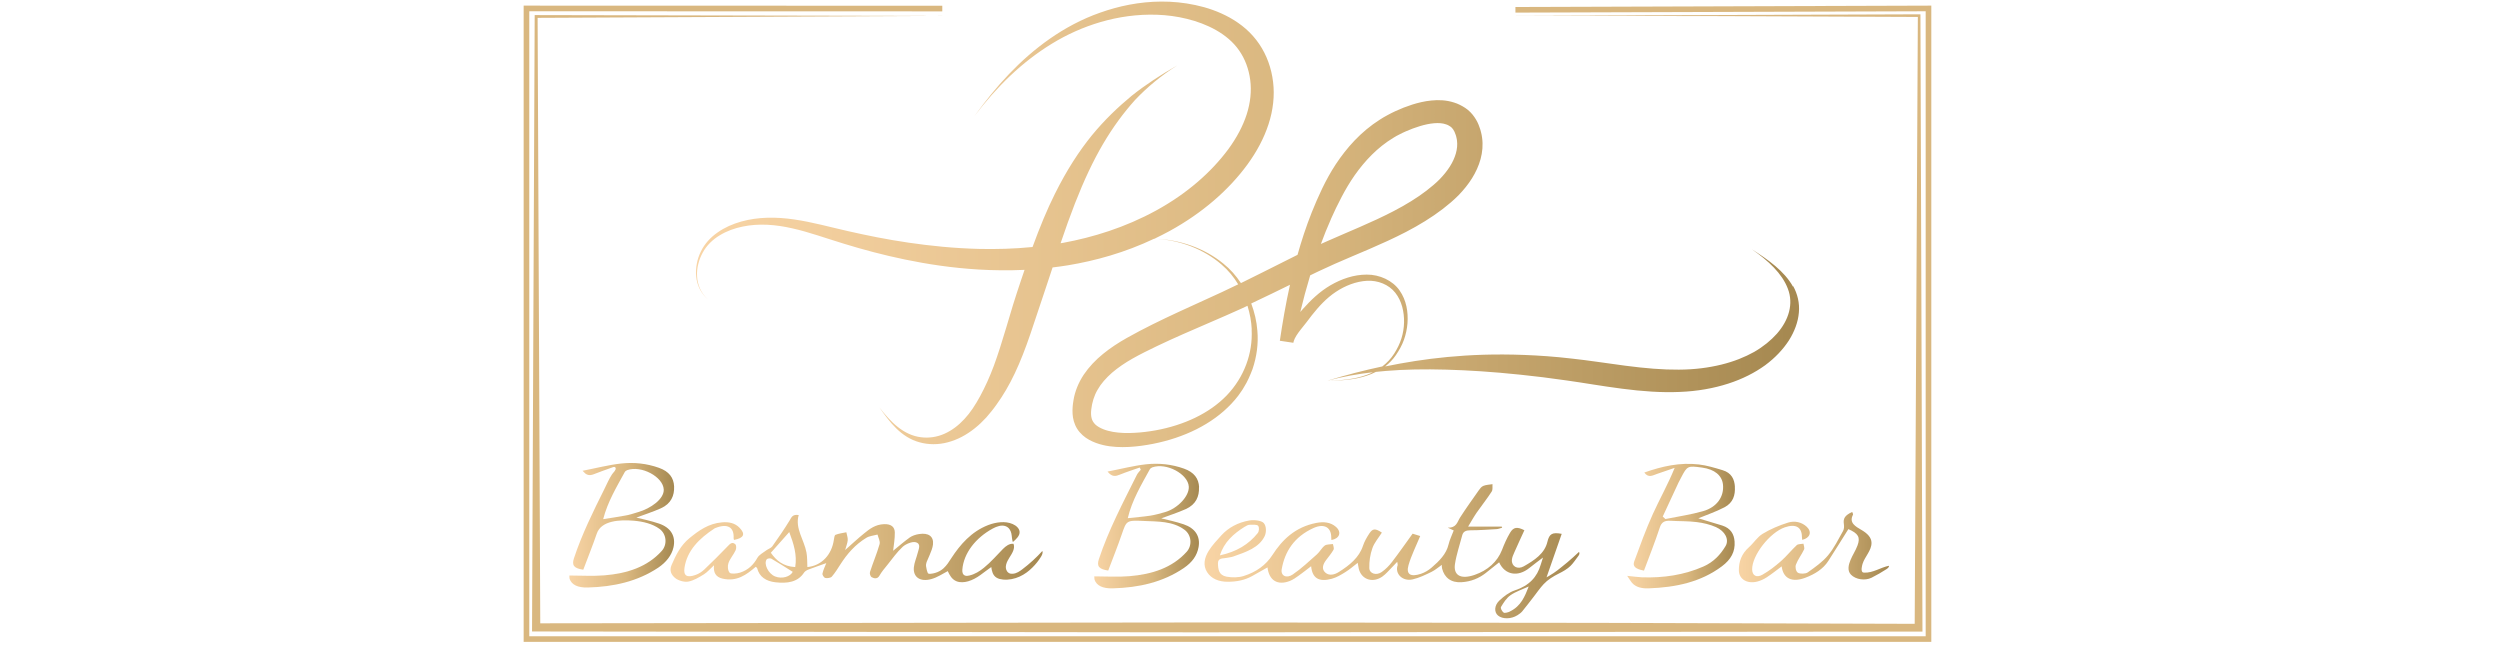 <?xml version="1.0" encoding="UTF-8"?>
<svg id="Layer_1" xmlns="http://www.w3.org/2000/svg" xmlns:xlink="http://www.w3.org/1999/xlink" viewBox="0 0 444 115">
  <defs>
    <linearGradient id="linear-gradient" x1="123.59" y1="39.92" x2="319.5" y2="39.92" gradientUnits="userSpaceOnUse">
      <stop offset="0" stop-color="#f8d4a5"/>
      <stop offset=".55" stop-color="#d9b77f"/>
      <stop offset=".99" stop-color="#a68951"/>
    </linearGradient>
    <linearGradient id="linear-gradient-2" x1="119.08" y1="97.44" x2="185.2" y2="97.44" xlink:href="#linear-gradient"/>
    <linearGradient id="linear-gradient-3" x1="194.36" y1="93.42" x2="212.97" y2="93.42" xlink:href="#linear-gradient"/>
    <linearGradient id="linear-gradient-4" x1="289" y1="93.43" x2="308.13" y2="93.43" xlink:href="#linear-gradient"/>
    <linearGradient id="linear-gradient-5" x1="308.82" y1="97.17" x2="335.5" y2="97.17" xlink:href="#linear-gradient"/>
    <linearGradient id="linear-gradient-6" x1="213.95" y1="97.87" x2="280.52" y2="97.87" xlink:href="#linear-gradient"/>
    <linearGradient id="linear-gradient-7" x1="101.11" y1="93.29" x2="119.72" y2="93.29" xlink:href="#linear-gradient"/>
  </defs>
  <path d="M318.44,50.91c-.78-1.4-1.88-2.58-3.12-3.64-1.25-1.07-2.66-2.02-4.19-3,1.48,1.04,2.81,2.09,3.91,3.25,1.1,1.15,1.98,2.41,2.48,3.75,1.05,2.71.16,5.6-1.94,7.99-1.06,1.19-2.41,2.3-4.04,3.24-1.65.92-3.57,1.7-5.81,2.25-2.24.55-4.76.89-7.57.9-2.84.03-5.98-.24-9.5-.7-3.37-.44-6.54-.95-9.55-1.27-3-.35-5.78-.54-8.38-.64-5.19-.2-9.64-.02-13.64.36-4,.38-7.56.96-11.02,1.67-.02,0-.03,0-.05,0,.73-.58,1.37-1.24,1.88-1.99.59-.86,1.1-1.77,1.44-2.73.34-.96.55-1.95.63-2.95.14-1.98-.18-4.07-1.41-5.82-1.22-1.76-3.54-2.83-5.83-2.81-2.3,0-4.49.77-6.41,1.88-1.95,1.13-3.54,2.67-4.99,4.3-.13.15-.27.31-.4.46.51-2.12,1.09-4.28,1.76-6.51.49-.24.98-.47,1.47-.71.95-.45,1.91-.89,2.9-1.33,3.95-1.75,8.29-3.41,12.69-5.69,2.3-1.2,4.49-2.53,6.49-4.06.99-.77,1.94-1.56,2.84-2.48.88-.91,1.67-1.89,2.34-2.95.66-1.06,1.2-2.21,1.53-3.43.33-1.22.45-2.52.27-3.79-.03-.32-.11-.63-.18-.94-.06-.31-.17-.62-.28-.92-.19-.59-.49-1.21-.9-1.8-.4-.59-.96-1.19-1.63-1.63-.62-.4-1.29-.75-1.99-.96-1.4-.45-2.79-.49-4.02-.36-1.24.12-2.37.4-3.42.73-1.06.34-2.02.72-2.97,1.16-.48.23-.96.45-1.41.71-.46.24-.91.51-1.33.78-3.47,2.2-5.94,5.07-7.84,7.92-.94,1.43-1.74,2.9-2.43,4.33-.68,1.43-1.3,2.84-1.85,4.23-1.03,2.59-1.84,5.11-2.53,7.55-2.08,1.03-4.09,2.06-6.06,3.04-1.36.68-2.68,1.34-3.99,1.98-.85-1.29-1.89-2.48-3.12-3.46-3.31-2.71-7.69-4.29-12.26-4.41.9-.43,1.81-.89,2.71-1.38,5.85-3.21,10.53-7.31,13.82-11.81,1.65-2.26,2.94-4.66,3.75-7.15.81-2.48,1.11-5.07.81-7.51-.29-2.44-1.12-4.77-2.47-6.75-.67-.99-1.48-1.9-2.37-2.68-.89-.78-1.85-1.43-2.84-1.99-1.99-1.1-4.07-1.81-6.12-2.24-2.05-.44-4.08-.63-6.04-.62-3.94.02-7.58.8-10.88,1.97-3.31,1.16-6.27,2.78-8.93,4.63-5.34,3.74-9.53,8.41-13.4,13.75,4-5.26,8.42-9.6,13.75-12.86,2.65-1.63,5.55-2.94,8.68-3.86,3.12-.91,6.5-1.41,10.01-1.29,1.75.06,3.54.29,5.31.73,1.77.43,3.53,1.08,5.15,1.99,1.61.91,3.07,2.11,4.11,3.61,1.05,1.5,1.73,3.31,1.98,5.26.25,1.96.04,4.02-.63,6.11-.67,2.08-1.79,4.17-3.27,6.19-3,4.04-7.29,7.85-12.8,10.87-5.55,3.04-11.24,4.77-16.53,5.75-.15.03-.3.05-.45.07.87-2.56,1.7-4.89,2.54-7.04,1.62-4.15,3.24-7.58,4.99-10.57,1.75-2.98,3.62-5.52,5.71-7.85,2.16-2.27,4.58-4.3,7.51-6.14-3.01,1.72-5.63,3.43-8.12,5.41-2.44,2.02-4.79,4.25-7.09,7.05-2.28,2.81-4.47,6.18-6.56,10.39-1.38,2.76-2.67,5.89-3.96,9.42-3.3.33-6.45.4-9.42.34-4.57-.11-8.74-.55-12.58-1.11-3.85-.56-7.37-1.28-10.68-2.03-3.3-.74-6.44-1.63-9.63-2.09-3.17-.47-6.41-.48-9.43.37-1.5.42-2.95,1.05-4.2,1.94-1.26.87-2.33,2.04-2.97,3.39-.33.67-.58,1.39-.71,2.13-.15.74-.2,1.5-.12,2.26.12,1.52.84,3.05,2.12,4.14-1.26-1.12-1.9-2.66-1.96-4.15-.05-.75.04-1.49.22-2.2.17-.71.45-1.39.8-2.02.69-1.27,1.76-2.3,3.01-3.05,1.24-.76,2.64-1.26,4.07-1.55,2.89-.6,5.87-.36,8.83.32,2.97.66,5.95,1.76,9.26,2.76,3.3,1.01,6.84,1.97,10.77,2.78,3.92.81,8.23,1.48,13.03,1.77,2.58.15,5.31.19,8.17.06-.21.6-.41,1.21-.62,1.83-.25.76-.5,1.5-.74,2.23-.24.74-.48,1.46-.69,2.17-.42,1.4-.82,2.73-1.2,4.01-.75,2.53-1.46,4.77-2.2,6.79-.75,2.01-1.56,3.78-2.42,5.37-.42.79-.89,1.55-1.34,2.23-.45.67-.95,1.3-1.47,1.86-1.05,1.14-2.24,2.04-3.55,2.62-1.31.58-2.77.81-4.22.61-1.45-.18-2.84-.85-4.04-1.8-1.22-.95-2.26-2.17-3.3-3.5.97,1.38,1.9,2.66,3.03,3.76,1.12,1.09,2.48,2.01,4.09,2.44,1.59.45,3.36.46,5.06,0,1.7-.45,3.3-1.31,4.74-2.46.72-.57,1.41-1.22,2.07-1.94.63-.73,1.24-1.46,1.82-2.29,1.18-1.63,2.27-3.48,3.26-5.58.99-2.09,1.89-4.42,2.76-6.97.84-2.52,1.77-5.28,2.78-8.31.4-1.21.79-2.37,1.16-3.5.9-.11,1.81-.23,2.73-.38,4.88-.81,10.1-2.25,15.31-4.72,4.57.19,8.85,1.88,11.96,4.58,1.2,1.02,2.19,2.23,2.96,3.52-1.91.93-3.78,1.81-5.66,2.65-3.32,1.51-6.54,2.97-9.62,4.5-1.54.77-3.03,1.55-4.49,2.37-1.49.84-2.92,1.77-4.23,2.84-1.31,1.06-2.49,2.3-3.43,3.69-.92,1.39-1.58,2.99-1.82,4.55-.13.75-.21,1.54-.16,2.4.05.85.28,1.8.81,2.65.53.85,1.33,1.53,2.14,1.97.79.43,1.61.72,2.41.91,1.62.39,3.18.42,4.66.35,1.48-.08,2.87-.28,4.26-.55,5.48-1.08,10.48-3.46,13.93-7.13.44-.44.82-.94,1.21-1.42.34-.51.73-.98,1.01-1.51.65-1.02,1.11-2.12,1.53-3.22.75-2.22,1.06-4.54.86-6.8-.12-1.66-.51-3.29-1.09-4.85,1.18-.55,2.36-1.12,3.56-1.7,1.09-.53,2.2-1.07,3.32-1.62-.77,3.46-1.33,6.77-1.8,9.94,0,0,0,0,0,0h0s2.4.36,2.4.36c0,0,0,0,0,0,.02-.09.04-.18.06-.27.18-.63.69-1.37,1.24-2.07.34-.43.68-.85,1.01-1.27.32-.42.64-.84.96-1.26,1.27-1.61,2.65-3.1,4.29-4.18,1.64-1.09,3.56-1.85,5.51-1.96,1.93-.11,3.88.66,5.03,2.12,1.16,1.46,1.6,3.4,1.56,5.29-.02.95-.18,1.91-.47,2.84-.29.93-.74,1.83-1.28,2.68-.55.86-1.26,1.63-2.11,2.28-3.24.69-6.41,1.51-9.76,2.53,2.79-.73,5.44-1.2,8.08-1.5-.38.19-.77.36-1.19.5-2.12.76-4.49.97-6.89,1,2.4,0,4.78-.15,6.95-.87.58-.18,1.14-.42,1.67-.69.58-.06,1.16-.12,1.75-.17,3.41-.28,6.87-.34,10.74-.23,3.87.11,8.14.37,13.19.9,2.52.26,5.24.59,8.19,1.02,2.95.41,6.16.99,9.8,1.46,3.65.48,7.09.72,10.27.58,3.2-.12,6.1-.66,8.64-1.48,2.55-.82,4.74-1.95,6.55-3.26,1.8-1.33,3.19-2.83,4.22-4.41,1-1.59,1.63-3.27,1.77-4.95.16-1.68-.25-3.32-1.02-4.71ZM222.29,58.53c.23,4.21-1.33,8.47-4.42,11.69-3.1,3.22-7.63,5.29-12.58,6.2-1.24.22-2.52.39-3.82.45-1.29.08-2.59.04-3.81-.17-.61-.11-1.2-.26-1.74-.48-.54-.22-1.04-.5-1.38-.82-.33-.33-.56-.68-.67-1.13-.12-.45-.13-.98-.06-1.57.06-.57.2-1.24.38-1.8.18-.57.42-1.14.74-1.68.61-1.09,1.51-2.09,2.56-3.02,1.07-.91,2.29-1.75,3.64-2.51,1.32-.75,2.84-1.5,4.34-2.22,3.03-1.45,6.28-2.85,9.69-4.32,1.7-.74,3.47-1.49,5.25-2.31.38-.17.76-.36,1.14-.53.43,1.37.69,2.78.76,4.21ZM236.35,38.95c.58-1.31,1.22-2.64,1.92-3.97.69-1.32,1.46-2.62,2.34-3.88,1.77-2.5,3.99-4.9,6.86-6.63.35-.22.72-.43,1.1-.61.37-.21.76-.37,1.15-.55.8-.35,1.65-.67,2.49-.92,1.65-.5,3.42-.73,4.58-.31.3.08.55.24.79.39.19.12.34.29.51.53.16.24.31.54.42.9.06.17.13.35.15.53.04.18.09.36.1.54.19,1.45-.29,3.08-1.28,4.63-.49.77-1.1,1.52-1.79,2.23-.68.7-1.51,1.38-2.37,2.05-1.73,1.32-3.69,2.51-5.82,3.62-3.92,2.04-8.02,3.65-11.97,5.41-.32.14-.62.28-.94.42.53-1.45,1.12-2.92,1.78-4.4Z" fill="url(#linear-gradient)"/>
  <g>
    <path d="M180.87,101.58c-.31.17-.66.3-1.03.32-.22.01-.45-.01-.63-.11-.15-.08-.27-.2-.35-.32-.51-.75-.07-1.68.42-2.45s1.04-1.62.72-2.44c-.76-.08-1.39.43-1.87.91-1.11,1.12-2.12,2.32-3.38,3.34-.73.6-1.58,1.14-2.58,1.38-.25.06-.52.1-.76.02-.46-.16-.53-.65-.5-1.05.22-2.93,2.38-5.68,5.42-7.32.67-.36,1.53-.68,2.26-.41.6.22.9.75,1.02,1.27s.09,1.05.27,1.55c.6-.52,1.25-1.12,1.2-1.82-.04-.59-.58-1.1-1.23-1.38-1.32-.58-2.98-.34-4.34.18-3.01,1.16-5.01,3.51-6.55,5.87-.41.63-.8,1.28-1.39,1.81-.6.55-1.45.91-2.36.98-.12,0-.26.01-.35-.05-.06-.04-.09-.1-.11-.16-.16-.39-.22-.78-.29-1.18-.03-.37.11-.74.27-1.08.14-.29.26-.58.38-.88.25-.61.52-1.23.59-1.87.15-1.44-.81-2.11-2.49-1.84-.57.09-1.2.29-1.63.6-1.07.77-2.05,1.63-2.96,2.37.11-1.02.32-2.14.3-3.26-.02-.94-.61-1.52-1.92-1.47-1.54.06-2.55.84-3.54,1.65-1.11.9-2.15,1.87-3.36,2.94.19-.7.42-1.22.46-1.75.03-.46-.16-.93-.25-1.4-.64.14-1.32.21-1.91.45-.21.09-.25.56-.3.86-.38,2.73-2.22,4.63-4.71,4.87-.05-.86,0-1.74-.16-2.59-.41-2.24-2.07-4.27-1.38-6.65-1.12-.16-1.27.4-1.6.94-.96,1.57-2.01,3.1-3.09,4.62-.22.31-.74.47-1.09.73-.55.41-1.26.78-1.55,1.3-.68,1.22-1.62,2.17-3.09,2.64-.57.18-1.62.27-1.84.02-.35-.41-.4-1.18-.22-1.71.27-.79.91-1.49,1.27-2.27.15-.32.16-.9-.07-1.1-.54-.46-.93-.05-1.32.36-1.36,1.41-2.74,2.8-4.17,4.15-.42.4-.97.76-1.55.96-1.53.54-2.17.15-1.97-1.24.44-3.06,2.59-5.23,5.37-7.04.03-.02.08-.03.12-.05,2.13-.86,3.35-.18,3.24,1.8,0,.1.04.2.07.31,1.77-.34,2.07-1.03.99-2.15-.82-.85-1.9-1.08-3.13-.97-2.39.2-4.11,1.46-5.73,2.77-1.62,1.31-2.45,3.04-3.22,4.81-.44,1.02-.02,1.79.68,2.34.54.43,1.6.73,2.29.6.99-.19,1.91-.76,2.76-1.28.63-.39,1.09-.96,1.81-1.62-.15,1.27.3,2.09,1.5,2.37,2.54.59,4.25-.67,5.91-2.1.15.14.24.18.25.24.37,1.53,1.57,2.34,3.3,2.52,2.02.22,3.91,0,5.04-1.74.15-.22.46-.41.75-.52,1.04-.4,2.11-.76,3.19-1.15-.22.56-.54,1.19-.68,1.86-.05.24.26.72.51.78.34.08.97-.02,1.15-.24.6-.69,1.07-1.47,1.56-2.23,1.17-1.81,2.58-3.46,4.58-4.67.54-.33,1.32-.39,1.98-.57.14.57.51,1.19.36,1.71-.47,1.66-1.17,3.28-1.7,4.93-.09.28.06.81.32.94.44.24,1.01.35,1.37-.3.38-.68.92-1.3,1.42-1.92.88-1.09,1.67-2.24,2.71-3.2.53-.48,1.66-.96,2.29-.8,1.03.27.53,1.22.36,1.91-.21.85-.6,1.69-.68,2.55-.16,1.76,1.14,2.64,3.12,2.08,1.06-.3,1.97-.92,2.9-1.41.33.71.72,1.47,1.57,1.81.63.25,1.39.19,2.05,0,1.64-.47,2.78-1.64,4.11-2.53.1.7.25,1.48.96,1.9.32.19.72.28,1.12.32,1.01.1,2.05-.12,2.94-.52s1.64-.97,2.28-1.61c.59-.58,1.1-1.22,1.52-1.9.2-.33.38-.7.26-1.05-1.06,1.17-2.26,2.27-3.57,3.26-.22.17-.46.34-.72.48ZM137.66,102.38c-1.21-.48-2.09-2.25-1.48-3.06.1-.13.62-.21.79-.11,1.28.74,2.51,1.53,3.82,2.35-.42.84-1.89,1.32-3.13.82ZM141.23,100.71c-2.16-.11-3.38-1.18-4.33-2.54,1.12-1.26,2.1-2.37,3.27-3.68.8,2.13,1.41,4.07,1.06,6.22Z" fill="url(#linear-gradient-2)"/>
    <path d="M212.96,86.53c-.07-1.54-.88-2.66-2.68-3.3-2.18-.78-4.45-1.02-6.73-.77-2.26.25-4.46.83-6.85,1.29.81,1.03,1.47.84,2.25.52,1.13-.46,2.31-.83,3.47-1.24.06.13.12.27.18.4-.23.29-.52.56-.68.88-2.46,4.93-5.05,9.83-6.76,15-.42,1.26.02,1.78,1.66,2.02.8-2.13,1.66-4.26,2.4-6.42.85-2.45.81-2.53,3.89-2.39,2.51.12,5.13,0,7.25,1.56,1.25.91,1.42,2.77.4,3.91-2.57,2.86-6.16,4.01-10.18,4.34-2.04.17-4.11.03-6.23.03.02.24-.01.42.04.59.35,1.02,1.38,1.59,3.23,1.54,4.63-.12,8.92-1.09,12.63-3.61,1.48-1.01,2.35-2.2,2.62-3.74.33-1.88-.59-3.33-2.67-4.03-1.35-.46-2.78-.75-3.96-1.05,1.34-.5,2.9-1,4.36-1.65,1.8-.81,2.41-2.25,2.34-3.88ZM206.91,90.95c-.85.24-1.72.49-2.6.63-1.26.19-2.54.29-4.02.45.76-3.2,2.4-5.92,3.91-8.67.08-.15.27-.29.45-.36,2.52-.88,6.37,1.2,6.48,3.44.08,1.69-1.99,3.87-4.22,4.51Z" fill="url(#linear-gradient-3)"/>
    <path d="M308.12,86.45c-.08-1.32-.59-2.47-2.2-2.95-1.37-.41-2.76-.84-4.19-1.01-3.38-.4-6.56.32-9.7,1.43.74,1.05,1.54.48,2.3.23,1.03-.35,2.06-.71,3.09-1.06-1.18,2.92-2.66,5.52-3.87,8.19-1.25,2.76-2.27,5.59-3.31,8.42-.33.9.23,1.36,1.73,1.64.95-2.54,1.96-5.08,2.81-7.66.31-.93.82-1.25,1.89-1.19,1.55.09,3.12.04,4.65.23,1.17.14,2.38.43,3.43.89,1.64.73,2.39,2.22,1.71,3.37-.9,1.51-2.12,2.84-3.95,3.64-3.42,1.5-7.08,2.04-10.89,1.91-.76-.03-1.51-.15-2.63-.26.38.56.57.89.81,1.19.73.88,1.87,1.07,3,1.03,4.8-.17,9.26-1.11,13-3.91,1.64-1.22,2.39-2.63,2.26-4.41-.09-1.27-.66-2.35-2.2-2.84-1.5-.47-3.02-.91-4.24-1.28,1.38-.57,3.1-1.15,4.65-1.96,1.54-.8,1.93-2.18,1.84-3.64ZM302.47,90.78c-2.17.62-4.46.95-6.69,1.4-.16-.15-.32-.29-.48-.44.93-2.01,1.86-4.02,2.8-6.03.14-.3.31-.6.47-.9,1.08-2.08,1.16-2.12,3.75-1.76,2.19.3,3.51,1.39,3.68,3.01.22,2.12-1.05,4.01-3.53,4.72Z" fill="url(#linear-gradient-4)"/>
    <path d="M330.81,101.64c-.36-.26-.11-1.19-.02-1.5.4-1.29,1.59-2.34,1.59-3.72,0-.97-.76-1.69-1.7-2.25-1.16-.68-2.34-1.31-1.59-2.76.05-.1-.07-.27-.14-.49-1.31.61-1.63,1.16-1.48,2.15.06.41.05.89-.15,1.24-.83,1.47-1.57,3.01-2.67,4.33-.97,1.16-2.31,2.11-3.62,3.03-.37.26-1.37.28-1.73.04-.36-.24-.51-1.01-.34-1.44.35-.93,1.01-1.77,1.44-2.68.13-.29-.06-.68-.11-1.03-.4.08-.95.04-1.18.25-.98.91-1.79,1.95-2.8,2.84-1,.88-2.09,1.73-3.29,2.41-1.07.61-1.82.16-1.84-.93-.03-2.49,3.12-6.55,5.81-7.48,1.92-.66,3.02-.04,3.03,1.7,0,.17.03.35.05.53,1.39-.32,1.77-1.41.82-2.31-.89-.85-2.16-1.12-3.32-.76-1.58.49-3.15,1.16-4.52,1.99-.98.6-1.58,1.63-2.44,2.39-1.3,1.16-1.8,2.54-1.79,4.08,0,1.58,1.45,2.47,3.25,2.02.6-.15,1.2-.43,1.7-.76.92-.6,1.76-1.28,2.65-1.94.28,2.14,1.8,2.91,4.17,2.03,1.72-.64,3.21-1.57,4.13-3.02,1.2-1.87,2.37-3.75,3.55-5.63,1.75.77,2.17,1.44,1.62,2.91-.33.89-.89,1.72-1.25,2.6-.33.8-.61,1.86.09,2.58.86.88,2.51,1.11,3.66.54.92-.46,1.8-.97,2.65-1.52.2-.13.5-.37.43-.6-1.47.29-2.82,1.29-4.38,1.22-.1,0-.21-.02-.3-.08Z" fill="url(#linear-gradient-5)"/>
    <path d="M274.68,102.49c.98-2.81,1.83-5.24,2.68-7.68-1.66-.31-2.2-.03-2.54,1.41-.49,2.09-2.3,3.28-4.2,4.36-1.11.63-2.19,0-2.11-1.14.03-.45.24-.9.43-1.33.58-1.32,1.19-2.63,1.79-3.94-1.28-.65-1.94-.58-2.55.46-.58.97-1.03,2.01-1.43,3.05-.83,2.11-2.54,3.62-4.86,4.42-2.58.89-3.78-.02-3.49-1.92.26-1.72.85-3.41,1.29-5.11.18-.68.65-.89,1.48-.89,1.55,0,3.11-.12,4.66-.21.32-.02.63-.17.95-.25-.02-.07-.05-.13-.07-.2h-5.97c.54-.89.99-1.71,1.52-2.48.87-1.25,1.84-2.46,2.66-3.73.23-.36.11-.87.15-1.32-.54.09-1.13.1-1.62.3-.36.14-.62.51-.84.82-1.12,1.59-2.25,3.17-3.3,4.8-.51.79-.61,1.85-2.19,1.8.34.16.68.32,1.06.5-.31.83-.72,1.65-.92,2.5-.4,1.7-1.65,2.93-3.01,4.1-.53.46-1.2.87-1.9,1.1-1.85.61-2.66.09-2.2-1.53.5-1.74,1.35-3.41,2.08-5.18-.36-.11-.91-.29-1.35-.42-1.26,1.74-2.41,3.4-3.65,5.01-.51.67-1.13,1.31-1.85,1.81-.95.66-2.17.28-2.19-.72-.03-1.18.15-2.4.55-3.53.34-.98,1.11-1.85,1.68-2.76-1.16-.77-1.62-.76-2.23.16-.46.7-.88,1.44-1.13,2.2-.68,2.06-2.36,3.43-4.29,4.64-.75.48-1.69.71-2.37.12-.75-.65-.44-1.49.1-2.22.45-.61.97-1.2,1.33-1.85.15-.27-.05-.68-.1-1.02-.49.08-1.13.03-1.45.27-.56.43-.87,1.1-1.4,1.57-1.39,1.23-2.74,2.51-4.29,3.57-1.11.76-2.16.23-1.96-.93.55-3.15,2.22-5.76,5.64-7.32,1.91-.87,3.18-.12,3.16,1.7,0,.14.02.28.03.43,1.46-.26,1.86-1.4.81-2.33-.96-.85-2.21-.96-3.49-.71-3.75.73-6.05,2.99-7.77,5.66-1.19,1.85-2.92,3.07-5.14,3.77-.91.29-2.06.29-3.02.12-1.41-.26-1.51-1.32-1.54-2.36-.02-1.04.94-.84,1.62-.99.37-.09.77-.11,1.12-.24,2.23-.79,4.57-1.55,5.56-3.62.32-.68.31-1.8-.17-2.32-.42-.46-1.75-.6-2.58-.45-1.98.35-3.68,1.25-4.94,2.63-.81.89-1.65,1.79-2.26,2.77-.74,1.19-1.07,2.56-.26,3.8.74,1.13,2.03,1.69,3.66,1.68,1.57,0,3-.28,4.3-1,.92-.51,1.82-1.03,2.75-1.55.27,2.33,1.81,3.26,3.99,2.4.57-.23,1.08-.6,1.57-.95.73-.52,1.42-1.07,2.19-1.66.2,2.13,1.37,2.85,3.67,2.23.87-.24,1.68-.73,2.43-1.2.76-.47,1.42-1.06,2.17-1.63.11.52.14.97.29,1.38.62,1.67,2.46,2.18,4.07,1.07.69-.48,1.2-1.14,1.79-1.72.25-.24.48-.5.87-.91.05.38.11.5.08.59-.55,1.51.86,2.94,2.66,2.53,1.17-.27,2.27-.81,3.34-1.33.69-.34,1.26-.85,1.84-1.25,0,.12-.02.4.05.66.41,1.62,1.6,2.55,3.48,2.42,1.66-.11,3.07-.69,4.28-1.64.79-.62,1.57-1.25,2.37-1.89,1.01,2.25,3.33,2.66,5.37,1,.77-.63,1.59-1.21,2.42-1.85-.12.38-.28.83-.41,1.28-.63,2.16-2.02,3.71-4.59,4.55-1.03.34-1.95,1.07-2.71,1.77-.97.89-.99,2.11-.28,2.7.8.67,2.34.65,3.46-.06.31-.2.62-.42.84-.68.71-.87,1.39-1.76,2.07-2.64.56-.73,1.08-1.49,1.72-2.18.36-.39.78-.74,1.24-1.05s.94-.58,1.46-.84c.77-.38,1.52-.81,2.09-1.37.5-.49.85-1.06,1.27-1.6.1-.13.21-.27.27-.42.05-.13.06-.28,0-.4-.01-.02-.02-.05-.05-.04-.04.01-.08.07-.11.09-.3.27-.59.55-.89.82-.34.3-.68.6-1.03.9s-.71.59-1.07.87c-.03.03-.07.05-.1.08-.42.33-.83.68-1.29.97-.19.12-.38.24-.57.36-.11.07-.22.13-.32.2-.05.03-.36.17-.36.21ZM221.11,93.53c.24-.15.53-.32.8-.33.53-.01,1.3-.07,1.52.17.25.28.2.99-.06,1.31-1.58,1.98-3.75,3.32-6.72,3.95.74-2.32,2.4-3.84,4.46-5.11ZM268.17,108.6c-.33.16-.94.33-1.12.2-.3-.22-.6-.78-.47-1.01.45-.75.95-1.57,1.7-2.09.94-.65,2.13-1.04,3.22-1.54-.69,1.76-1.36,3.48-3.33,4.43Z" fill="url(#linear-gradient-6)"/>
    <path d="M116.98,92.97c-1.35-.46-2.78-.75-3.96-1.05,1.34-.5,2.9-1,4.36-1.65,1.8-.81,2.41-2.25,2.34-3.88-.07-1.54-.88-2.66-2.68-3.3-2.18-.78-4.45-1.02-6.73-.77-2.26.25-4.46.83-6.85,1.29,0,0,.42.44.48.48.14.11.31.2.49.25.31.08.66.02.95-.09,1.13-.44,2.28-.85,3.43-1.26.08-.03.17-.06.26-.06.13,0,.25.09.27.19.09.4-.44.8-.65,1.13-.56.85-.94,1.79-1.39,2.68-.5.99-.99,1.99-1.48,2.99-.97,2-1.9,4.01-2.72,6.05-.42,1.06-.82,2.12-1.17,3.19-.42,1.26.02,1.78,1.66,2.02.8-2.13,1.66-4.26,2.4-6.42.8-2.32,4.07-2.49,6.58-2.28,1.64.14,3.32.54,4.56,1.45,1.25.91,1.42,2.77.4,3.91-2.57,2.86-6.16,4.01-10.18,4.34-2.04.17-4.11.03-6.23.03.02.24-.01.42.04.59.35,1.02,1.38,1.59,3.23,1.54,4.58-.12,8.83-1.07,12.52-3.53,1.38-.93,2.39-2.19,2.7-3.61.44-1.98-.47-3.51-2.62-4.23ZM107.03,92.53c.02-.1.05-.19.08-.29M107.12,92.21c.79-3.07,2.37-5.69,3.83-8.36.08-.15.27-.29.45-.36,2.52-.88,6.37,1.2,6.48,3.44.08,1.69-2.32,3.38-4.55,4.02-.85.24-1.5.5-2.38.63-.68.11-2.94.51-3.82.62Z" fill="url(#linear-gradient-7)"/>
  </g>
  <path d="M167.35,2.82c-26.35.13-48.67.24-71.87.35.13,30.59.27,62.67.47,107.53,30.85-.04,68.74-.09,116.94-.15,26.17.02,49.57.05,70.7.07,20.89.06,39.55.12,56.46.17.23-43.7.4-76.54.56-107.78-11.77-.05-23.29-.1-35.04-.15-11.77-.02-23.77-.04-36.48-.06,25.04-.09,47.87-.17,71.98-.26.1,32.01.22,65.72.36,109.63-34.47.04-76.21.08-128.55.13-48.8-.06-87.16-.11-118.39-.15.2-45.67.34-78.33.47-109.47,23.36.05,45.84.09,72.37.15Z" fill="#d9b77f"/>
  <polyline points="269.14 1.74 342.5 1.5 342.5 113.5 93.5 113.5 93.5 1.5 167.35 1.52" fill="none" stroke="#d9b77f" stroke-miterlimit="10"/>
</svg>